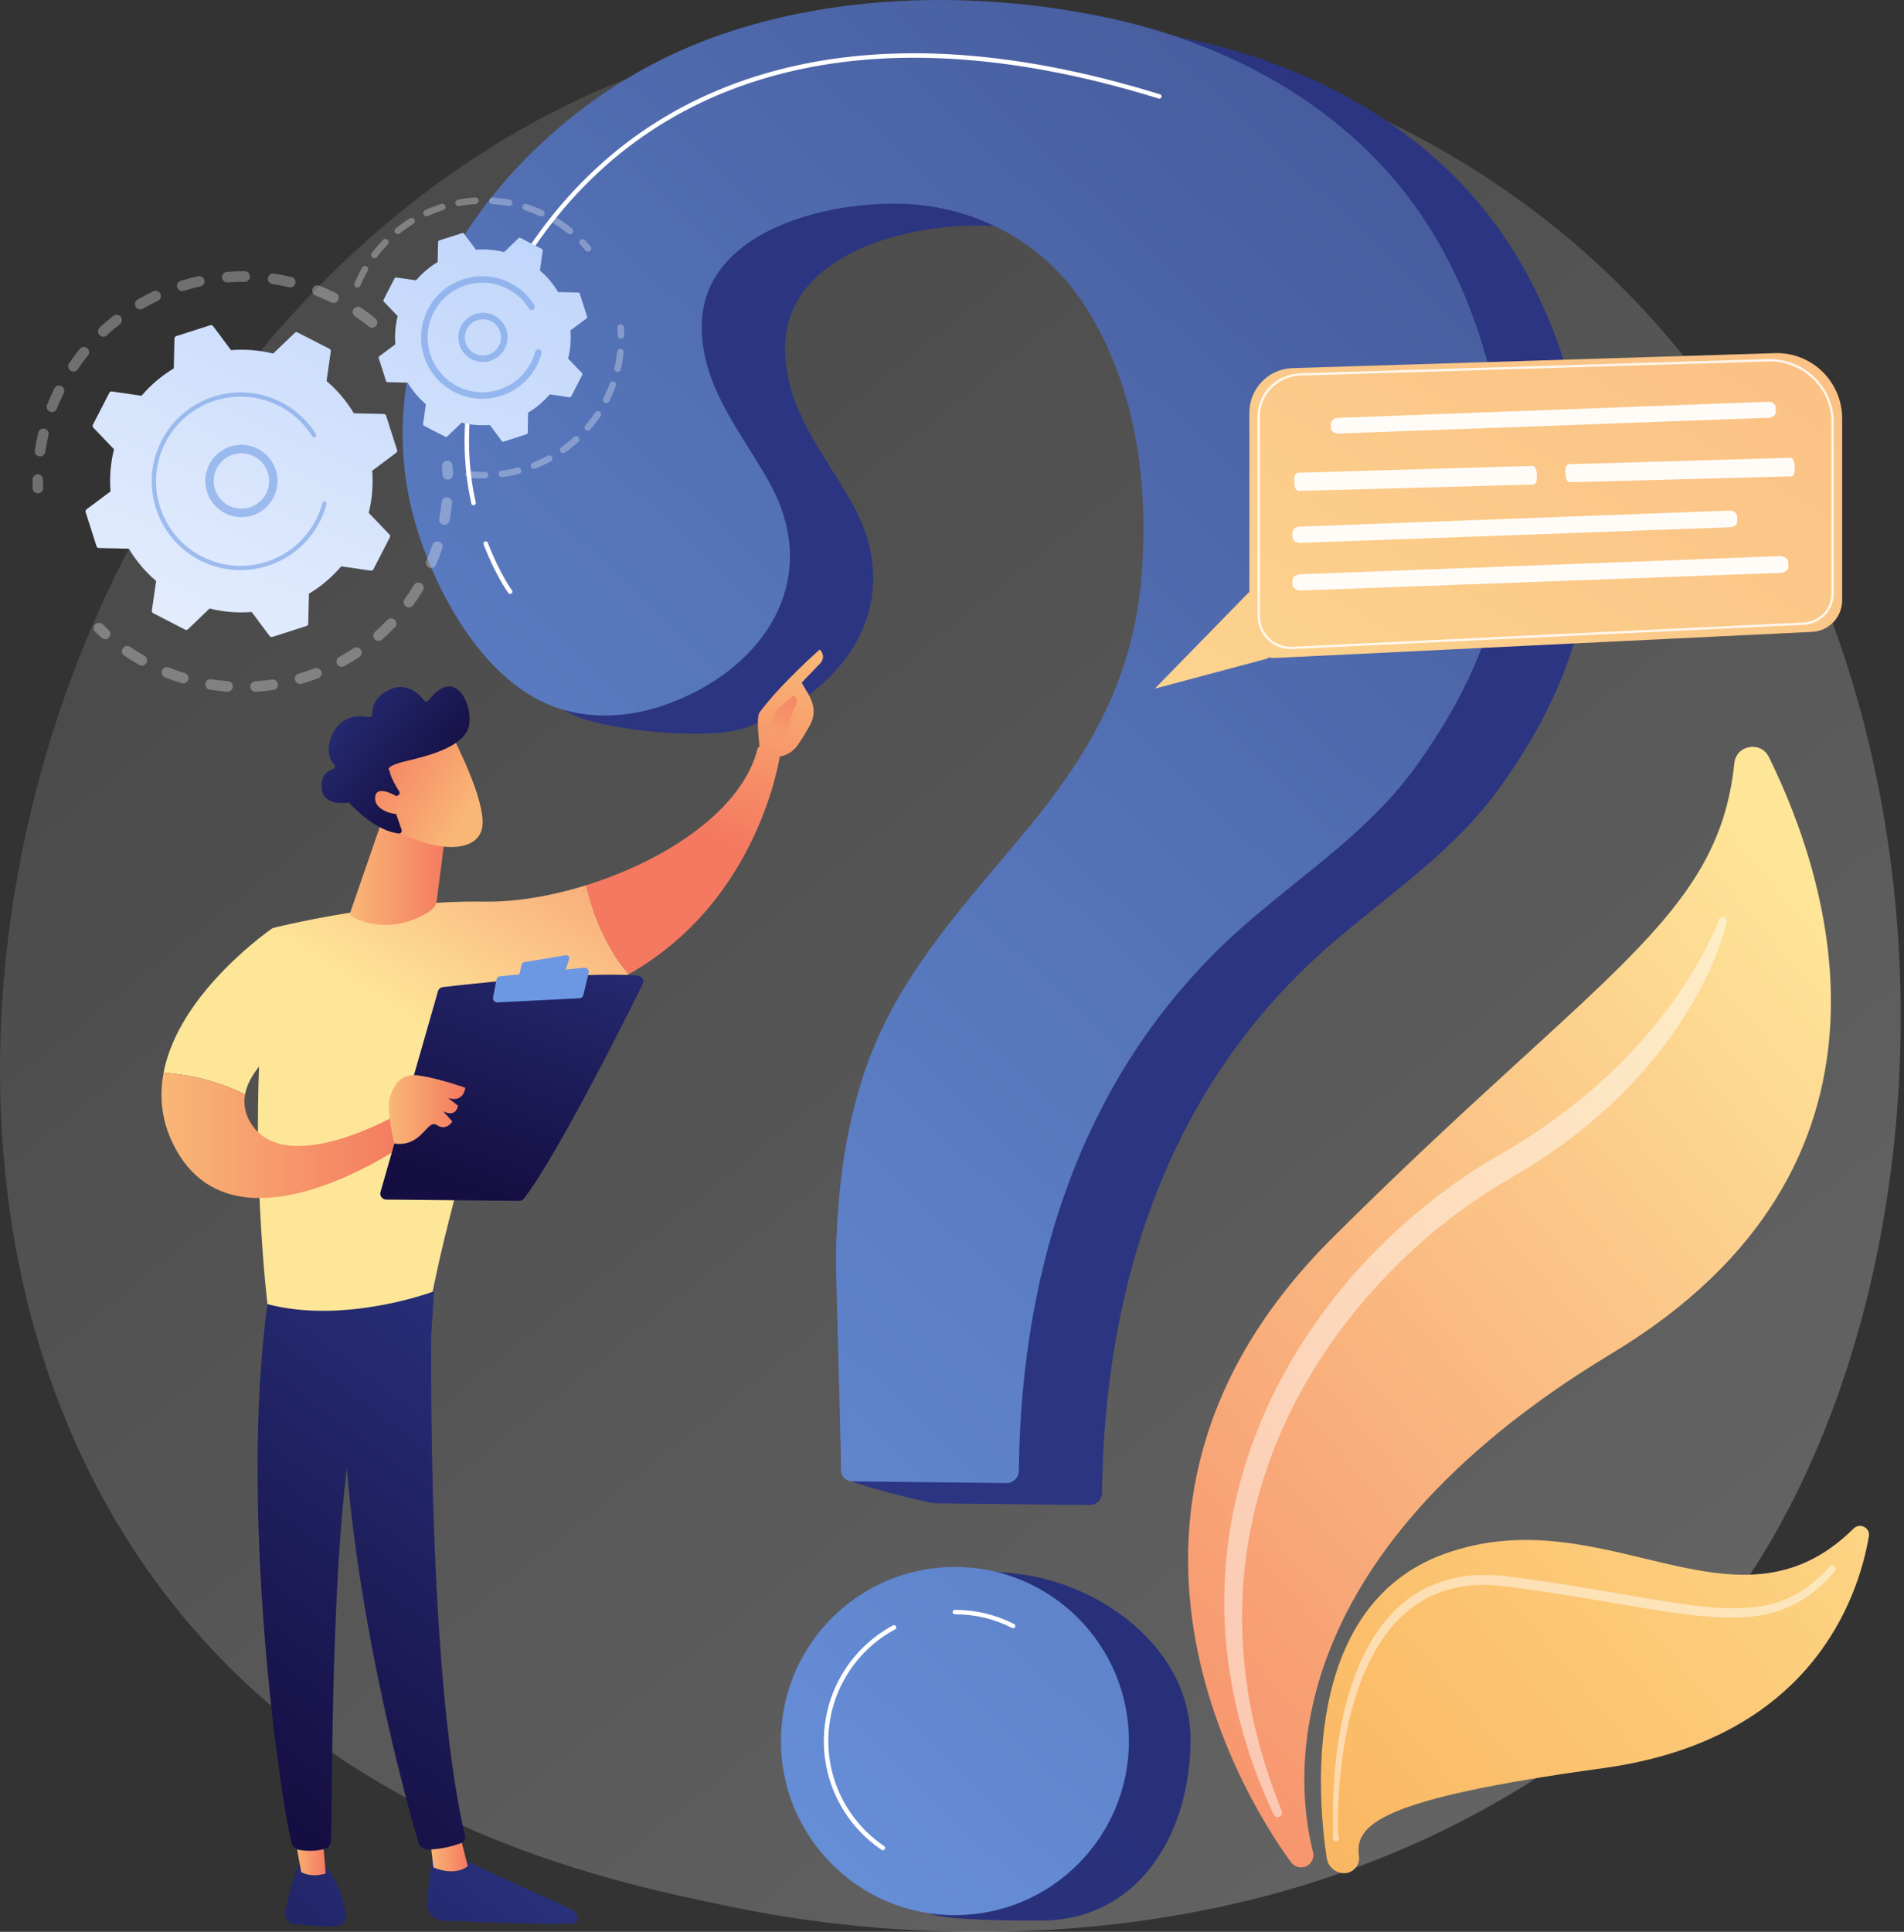 <svg width="349" height="354" viewBox="0 0 349 354" fill="none" xmlns="http://www.w3.org/2000/svg">
<rect x="0" y="0" width="349" height="354" fill="#333333" stroke="none"/>
<path opacity="0.3" d="M308.019 304.745C300.865 312.284 294.091 317.145 288.75 320.977C225.88 366.107 151.491 352.946 135.685 349.736C112.343 344.989 67.208 335.826 34.58 297.435C-14.78 239.36 -7.092 147.869 31.193 87.472C38.196 76.431 75.187 15.107 150.375 5.271C195.878 -0.668 248.93 11.338 287.342 43.535C367.972 111.116 362.225 247.635 308.019 304.745Z" fill="url(#paint0_linear_97_82)"/>
<path d="M238.172 342.159C237.563 342.083 237.031 341.753 236.663 341.271C231.36 334.113 192.77 278.132 244.122 226.948C292.873 178.366 314.958 168.391 317.902 139.849C318.244 136.511 322.747 135.711 324.232 138.719C335.306 161.183 352.571 213.584 295.461 247.99C232.464 285.937 237.627 327.526 240.671 339.354C241.077 340.915 239.771 342.387 238.172 342.159Z" fill="url(#paint1_linear_97_82)"/>
<path d="M245.987 343.225C244.553 343.035 243.411 341.918 243.196 340.496C241.686 330.762 237.995 294.376 264.787 284.731C294.281 274.109 318.092 301.585 339.772 280.086C340.913 278.957 342.829 279.947 342.562 281.52C340.634 292.752 332.033 318.782 293.799 324.01C252.875 329.62 248.27 334.316 249.094 340.141C249.348 341.943 247.788 343.479 245.987 343.225Z" fill="url(#paint2_linear_97_82)"/>
<path opacity="0.47" d="M316.481 168.949C315.986 171.069 315.313 173.049 314.527 175.029C313.753 176.996 312.852 178.925 311.876 180.803C309.935 184.572 307.613 188.139 305.076 191.54C299.951 198.317 293.761 204.282 286.923 209.333C283.511 211.846 279.87 214.155 276.28 216.237C272.778 218.267 269.404 220.552 266.169 223.014C259.7 227.938 253.839 233.662 248.663 239.931C238.35 252.483 231.03 267.623 228.62 283.754C227.389 291.8 227.377 300.037 228.48 308.146C229.571 316.269 231.893 324.226 234.937 331.892C235.102 332.298 234.899 332.767 234.493 332.932C234.1 333.085 233.656 332.907 233.478 332.526C229.914 324.95 227.25 316.891 225.765 308.578C225.017 304.428 224.56 300.202 224.433 295.963C224.332 291.724 224.51 287.472 225.042 283.259C226.07 274.819 228.442 266.557 231.867 258.778C235.305 250.998 239.847 243.726 245.149 237.088C250.452 230.451 256.604 224.511 263.328 219.308C266.702 216.719 270.216 214.32 273.895 212.176C277.498 210.107 280.91 208.013 284.221 205.614C290.83 200.893 296.932 195.449 302.184 189.23C304.848 186.146 307.245 182.846 309.453 179.407C311.609 175.955 313.626 172.325 315.072 168.569L315.085 168.518C315.225 168.137 315.656 167.96 316.024 168.099C316.379 168.239 316.557 168.607 316.481 168.949Z" fill="white"/>
<path opacity="0.47" d="M244.287 336.625C244.413 336.27 244.375 335.94 244.363 335.61L244.337 334.607L244.312 332.602C244.312 331.27 244.337 329.924 244.401 328.592C244.515 325.927 244.743 323.249 245.098 320.596C245.822 315.291 247.027 310.012 249.171 305.037C251.289 300.087 254.486 295.366 259.142 292.282C261.463 290.772 264.064 289.693 266.778 289.135C269.48 288.564 272.258 288.475 274.986 288.716C285.642 289.947 296.082 291.99 306.548 293.653C311.762 294.427 317.051 295.125 322.176 294.427C323.445 294.237 324.701 293.957 325.919 293.577C327.124 293.158 328.304 292.663 329.42 292.016C331.653 290.747 333.606 289.008 335.357 287.079C335.598 286.812 336.004 286.787 336.27 287.028C336.537 287.269 336.549 287.675 336.321 287.929C334.545 289.972 332.528 291.863 330.156 293.285C328.976 294.008 327.707 294.567 326.414 295.049C325.107 295.506 323.762 295.823 322.418 296.052C316.963 296.851 311.559 296.166 306.281 295.442C300.991 294.694 295.765 293.704 290.526 292.853C285.299 292.003 280.009 291.178 274.808 290.569C272.233 290.315 269.645 290.379 267.133 290.886C264.622 291.368 262.224 292.346 260.08 293.716C255.754 296.47 252.621 300.862 250.49 305.608C248.333 310.38 247.052 315.545 246.24 320.749C245.834 323.363 245.568 325.99 245.403 328.63C245.327 329.95 245.263 331.27 245.238 332.59L245.225 334.569L245.238 335.559C245.251 335.889 245.225 336.219 245.39 336.536C245.542 336.828 245.428 337.196 245.137 337.349C244.845 337.501 244.477 337.387 244.325 337.095C244.236 336.955 244.236 336.79 244.287 336.625Z" fill="white"/>
<path d="M188.622 4.027C172.575 3.901 156.375 6.451 142.053 12.391C108.715 26.237 80.414 62.851 91.488 100.265C95.091 112.423 93.201 125.825 105.303 131.104C111.849 133.96 129.685 135.661 136.459 133.414C154.472 127.424 166.321 111.052 156.528 92.879C153.394 87.066 149.322 81.748 146.62 75.72C143.905 69.692 142.675 62.534 145.44 56.531C150.87 44.741 168.883 40.997 180.567 41.352C194.356 41.771 206.852 48.599 214.273 60.3C223.52 74.895 225.867 92.637 224.51 109.567C223.064 127.69 215.427 141.524 203.985 155.433C194.128 167.401 183.282 178.887 176.736 192.949C170.723 205.856 168.756 220.146 168.49 234.258C168.439 237 154.84 262.776 154.891 270.657C154.904 271.774 170.317 275.454 171.42 275.467C177.218 275.53 193.658 275.721 199.71 275.784C200.953 275.797 201.98 274.807 201.993 273.563C202.424 235.248 214.209 198.71 244.033 172.973C254.879 163.607 266.576 155.979 275.012 144.164C287.038 127.322 292.974 110.735 291.262 89.947C289.702 70.961 283.448 51.962 271.079 37.228C257.759 21.376 238.299 11.49 218.066 7.213C208.628 5.22 198.657 4.104 188.622 4.027Z" fill="url(#paint3_linear_97_82)"/>
<path d="M218.218 318.718C218.218 336.334 208.45 351.931 190.842 351.931C187.036 351.931 174.097 351.969 170.71 350.738C158.43 346.296 158.392 336.867 158.392 323.046C158.392 305.431 164.342 288.094 181.949 288.094C199.57 288.107 218.218 301.103 218.218 318.718Z" fill="url(#paint4_linear_97_82)"/>
<path d="M173.374 0.005C157.327 -0.122 141.127 2.429 126.805 8.381C93.467 22.214 65.165 58.841 76.24 96.254C79.843 108.413 88.152 123.706 100.254 128.985C106.8 131.841 114.424 131.65 121.198 129.404C139.212 123.414 151.06 107.042 141.267 88.868C138.133 83.056 134.061 77.738 131.359 71.71C128.644 65.681 127.414 58.524 130.179 52.521C135.609 40.73 153.622 36.987 165.306 37.342C179.095 37.761 191.591 44.589 199.012 56.29C208.26 70.885 210.606 88.627 209.249 105.557C207.803 123.68 200.166 137.514 188.724 151.423C178.867 163.391 168.021 174.876 161.475 188.938C155.462 201.845 153.496 216.136 153.229 230.248C153.178 232.989 154.092 261.557 154.155 269.426C154.168 270.543 155.056 271.444 156.172 271.444C161.97 271.507 178.41 271.698 184.461 271.761C185.704 271.774 186.732 270.784 186.745 269.54C187.176 231.225 198.961 194.687 228.785 168.95C239.631 159.584 251.327 151.956 259.763 140.141C271.789 123.299 277.726 106.712 276.014 85.924C274.453 66.938 268.199 47.939 255.831 33.205C242.536 17.366 223.076 7.48 202.843 3.215C193.379 1.21 183.408 0.093 173.374 0.005Z" fill="url(#paint5_linear_97_82)"/>
<path d="M175.036 350.941C192.649 350.941 206.928 336.657 206.928 319.036C206.928 301.415 192.649 287.13 175.036 287.13C157.423 287.13 143.144 301.415 143.144 319.036C143.144 336.657 157.423 350.941 175.036 350.941Z" fill="url(#paint6_linear_97_82)"/>
<path d="M86.794 92.587C86.604 92.587 86.439 92.46 86.401 92.27C84.168 82.18 83.839 66.367 94.964 48.383C105.823 30.831 121.058 19.079 140.252 13.47C160.764 7.467 185.108 8.762 212.636 17.29C212.852 17.353 212.979 17.582 212.903 17.798C212.839 18.013 212.611 18.14 212.395 18.064C185.032 9.586 160.841 8.305 140.493 14.257C121.49 19.803 106.406 31.428 95.662 48.802C84.676 66.557 84.993 82.142 87.2 92.079C87.251 92.295 87.112 92.523 86.883 92.561C86.858 92.587 86.82 92.587 86.794 92.587Z" fill="white"/>
<path d="M93.505 108.832C93.378 108.832 93.251 108.768 93.175 108.667C93.074 108.54 90.778 105.354 88.647 99.757C88.57 99.542 88.672 99.313 88.888 99.224C89.103 99.148 89.332 99.25 89.42 99.466C91.513 104.961 93.822 108.146 93.848 108.184C93.987 108.362 93.936 108.629 93.759 108.755C93.67 108.806 93.581 108.832 93.505 108.832Z" fill="white"/>
<path d="M185.705 298.362C185.641 298.362 185.578 298.349 185.514 298.311C182.241 296.648 178.715 295.811 175.023 295.811C174.795 295.811 174.617 295.633 174.617 295.405C174.617 295.176 174.795 294.999 175.023 294.999C178.842 294.999 182.495 295.874 185.882 297.588C186.085 297.689 186.161 297.93 186.06 298.133C185.996 298.286 185.857 298.362 185.705 298.362Z" fill="white"/>
<path d="M161.83 339.05C161.754 339.05 161.678 339.024 161.602 338.974C154.967 334.494 151.009 327.044 151.009 319.036C151.009 310.165 155.868 302.042 163.682 297.842C163.885 297.74 164.126 297.804 164.24 298.007C164.342 298.21 164.278 298.451 164.075 298.565C156.528 302.626 151.834 310.469 151.834 319.036C151.834 326.765 155.665 333.961 162.071 338.288C162.261 338.415 162.312 338.669 162.185 338.86C162.084 338.986 161.957 339.05 161.83 339.05Z" fill="white"/>
<path opacity="0.3" d="M68.946 59.691C68.616 60.11 68.007 60.173 67.588 59.831C66.789 59.184 65.939 58.549 65.077 57.965C64.645 57.673 64.519 57.077 64.81 56.645L64.823 56.633C65.127 56.188 65.724 56.074 66.168 56.379C67.081 56.988 67.969 57.648 68.806 58.346C69.2 58.663 69.276 59.209 69.009 59.615C68.997 59.641 68.971 59.666 68.946 59.691ZM60.688 55.414C59.749 54.958 58.797 54.526 57.833 54.145C57.339 53.955 57.097 53.396 57.288 52.889C57.491 52.394 58.036 52.153 58.544 52.343C59.559 52.736 60.573 53.193 61.55 53.676C62.032 53.917 62.222 54.488 61.994 54.97C61.981 55.008 61.956 55.034 61.943 55.072C61.664 55.49 61.132 55.643 60.688 55.414ZM52.987 52.635C51.972 52.394 50.945 52.191 49.917 52.038C49.385 51.962 49.029 51.467 49.105 50.947C49.182 50.414 49.676 50.059 50.197 50.135C51.275 50.3 52.366 50.503 53.431 50.757C53.952 50.884 54.269 51.404 54.142 51.924C54.116 52.038 54.066 52.14 54.015 52.229C53.799 52.559 53.393 52.736 52.987 52.635ZM44.856 51.645C43.816 51.632 42.763 51.67 41.735 51.747C41.202 51.785 40.746 51.391 40.695 50.858C40.657 50.325 41.05 49.868 41.583 49.818C42.674 49.729 43.778 49.691 44.868 49.703C45.401 49.703 45.833 50.148 45.82 50.681C45.82 50.871 45.757 51.049 45.668 51.201C45.503 51.467 45.198 51.645 44.856 51.645ZM36.712 52.495C35.697 52.711 34.682 52.99 33.693 53.295C33.185 53.447 32.64 53.168 32.487 52.66C32.335 52.153 32.614 51.607 33.122 51.455C34.162 51.137 35.24 50.846 36.306 50.617C36.826 50.503 37.346 50.833 37.46 51.353C37.523 51.62 37.46 51.873 37.321 52.089C37.181 52.28 36.965 52.432 36.712 52.495ZM28.948 55.122C28.009 55.567 27.07 56.049 26.17 56.569C25.713 56.836 25.117 56.684 24.851 56.214C24.584 55.757 24.736 55.16 25.206 54.894C26.157 54.348 27.134 53.841 28.123 53.371C28.605 53.143 29.176 53.358 29.405 53.841C29.557 54.158 29.519 54.501 29.341 54.78C29.253 54.919 29.113 55.046 28.948 55.122ZM7.192 83.614C6.659 83.538 6.304 83.043 6.38 82.51C6.545 81.431 6.761 80.34 7.015 79.274C7.141 78.754 7.662 78.436 8.182 78.563C8.702 78.69 9.019 79.21 8.892 79.731C8.651 80.746 8.448 81.774 8.296 82.802C8.27 82.942 8.22 83.069 8.156 83.183C7.953 83.5 7.585 83.678 7.192 83.614ZM21.971 59.399C21.159 60.034 20.347 60.719 19.599 61.43C19.205 61.798 18.596 61.773 18.229 61.379C17.861 60.986 17.886 60.377 18.279 60.009C19.079 59.26 19.928 58.549 20.779 57.876C21.197 57.547 21.806 57.623 22.136 58.041C22.39 58.371 22.402 58.828 22.187 59.158C22.123 59.26 22.06 59.336 21.971 59.399ZM9.171 75.441C8.676 75.251 8.435 74.68 8.626 74.185C9.032 73.169 9.476 72.154 9.958 71.177C10.199 70.695 10.77 70.504 11.252 70.745C11.734 70.987 11.924 71.558 11.683 72.04C11.226 72.966 10.795 73.931 10.414 74.895C10.389 74.959 10.364 75.01 10.325 75.073C10.085 75.441 9.602 75.606 9.171 75.441ZM16.123 65.136C15.463 65.935 14.842 66.786 14.258 67.649C13.954 68.093 13.357 68.207 12.913 67.903C12.482 67.611 12.355 67.014 12.647 66.583L12.66 66.57C13.269 65.669 13.941 64.781 14.626 63.93C14.968 63.511 15.565 63.448 15.983 63.791C16.364 64.108 16.453 64.653 16.186 65.06C16.161 65.085 16.148 65.11 16.123 65.136Z" fill="white"/>
<path opacity="0.3" d="M7.75 89.96C7.852 89.795 7.915 89.604 7.903 89.401C7.89 88.906 7.877 88.399 7.89 87.891C7.89 87.358 7.471 86.927 6.938 86.914C6.406 86.914 5.974 87.333 5.962 87.866C5.962 88.399 5.962 88.919 5.974 89.452C5.987 89.985 6.431 90.404 6.964 90.391C7.294 90.391 7.585 90.213 7.75 89.96Z" fill="white"/>
<path opacity="0.3" d="M20.081 116.675C20.334 116.281 20.271 115.761 19.916 115.431C19.548 115.101 19.18 114.746 18.825 114.403C18.444 114.035 17.835 114.035 17.455 114.416C17.074 114.796 17.087 115.405 17.468 115.786C17.848 116.154 18.229 116.522 18.622 116.878C19.015 117.233 19.624 117.208 19.979 116.814C20.03 116.763 20.055 116.725 20.081 116.675Z" fill="white"/>
<path opacity="0.3" d="M75.733 110.9C75.415 111.331 74.819 111.433 74.388 111.116C73.957 110.798 73.855 110.202 74.172 109.77C74.769 108.945 75.339 108.082 75.872 107.207C76.138 106.75 76.735 106.597 77.191 106.877C77.648 107.156 77.8 107.74 77.521 108.197C77.293 108.577 77.052 108.958 76.811 109.326C76.468 109.859 76.1 110.392 75.733 110.9ZM78.663 104.021C78.168 103.805 77.953 103.247 78.156 102.752C78.561 101.813 78.929 100.848 79.259 99.871C79.424 99.363 79.97 99.097 80.477 99.262C80.984 99.427 81.251 99.973 81.086 100.48C80.743 101.496 80.35 102.524 79.931 103.501C79.906 103.552 79.881 103.602 79.855 103.64C79.602 104.046 79.094 104.211 78.663 104.021ZM72.371 114.948C71.635 115.722 70.849 116.484 70.037 117.195C69.643 117.55 69.022 117.512 68.679 117.106C68.324 116.712 68.362 116.09 68.768 115.748C69.529 115.075 70.278 114.352 70.988 113.616C71.356 113.235 71.965 113.21 72.358 113.59C72.701 113.92 72.751 114.428 72.498 114.809C72.46 114.847 72.422 114.897 72.371 114.948ZM81.276 96.165C80.756 96.064 80.401 95.556 80.502 95.036C80.693 94.033 80.845 93.005 80.946 91.99C80.997 91.457 81.479 91.076 81.999 91.127C82.532 91.178 82.913 91.66 82.862 92.18C82.748 93.246 82.596 94.325 82.405 95.391C82.38 95.518 82.329 95.632 82.266 95.734C82.063 96.064 81.682 96.241 81.276 96.165ZM65.876 120.393C64.988 120.989 64.049 121.548 63.11 122.068C62.641 122.322 62.057 122.157 61.804 121.687C61.55 121.218 61.715 120.634 62.184 120.38C63.085 119.885 63.96 119.352 64.81 118.781C65.254 118.489 65.85 118.603 66.142 119.048C66.358 119.377 66.345 119.796 66.142 120.114C66.079 120.215 65.99 120.317 65.876 120.393ZM58.34 124.276C57.338 124.657 56.298 125.012 55.271 125.304C54.763 125.457 54.218 125.165 54.078 124.644C53.926 124.137 54.218 123.591 54.738 123.451C55.715 123.172 56.704 122.842 57.656 122.474C58.15 122.284 58.708 122.538 58.899 123.033C59.013 123.337 58.975 123.654 58.81 123.908C58.696 124.073 58.531 124.2 58.34 124.276ZM50.133 126.434C49.067 126.586 47.989 126.7 46.911 126.776C46.378 126.815 45.921 126.408 45.883 125.875C45.845 125.342 46.251 124.885 46.784 124.847C47.799 124.784 48.826 124.67 49.841 124.53C50.374 124.454 50.856 124.822 50.932 125.342C50.97 125.583 50.907 125.825 50.793 126.015C50.653 126.231 50.412 126.396 50.133 126.434ZM41.646 126.751C40.568 126.675 39.49 126.548 38.424 126.37C37.904 126.281 37.536 125.787 37.625 125.266C37.714 124.746 38.208 124.378 38.728 124.467C39.731 124.632 40.758 124.746 41.786 124.822C42.319 124.86 42.712 125.33 42.674 125.85C42.661 126.015 42.61 126.167 42.522 126.307C42.344 126.599 42.014 126.776 41.646 126.751ZM33.299 125.19C32.272 124.873 31.244 124.517 30.242 124.111C29.747 123.908 29.506 123.35 29.709 122.855C29.912 122.36 30.47 122.119 30.965 122.322C31.916 122.703 32.893 123.045 33.87 123.337C34.377 123.489 34.669 124.035 34.517 124.543C34.492 124.632 34.453 124.708 34.403 124.784C34.162 125.139 33.73 125.317 33.299 125.19ZM25.51 121.84C24.825 121.446 24.14 121.027 23.48 120.609C23.239 120.456 22.998 120.291 22.77 120.139C22.326 119.834 22.199 119.238 22.516 118.794C22.821 118.349 23.417 118.235 23.861 118.54C24.089 118.692 24.305 118.844 24.533 118.997C25.168 119.403 25.814 119.796 26.474 120.177C26.944 120.444 27.096 121.027 26.842 121.497C26.829 121.51 26.817 121.535 26.817 121.548C26.525 121.954 25.954 122.093 25.51 121.84Z" fill="white"/>
<path opacity="0.3" d="M82.887 87.459C82.989 87.294 83.052 87.104 83.04 86.901C83.027 86.381 82.989 85.847 82.951 85.314C82.913 84.781 82.443 84.388 81.911 84.426C81.378 84.464 80.985 84.934 81.023 85.467C81.061 85.962 81.086 86.469 81.111 86.964C81.137 87.497 81.581 87.916 82.114 87.891C82.431 87.891 82.722 87.713 82.887 87.459Z" fill="white"/>
<path d="M70.773 76.177C70.709 75.999 70.544 75.873 70.354 75.86L64.861 75.733C63.542 73.537 61.867 71.532 59.85 69.819L60.637 64.387C60.662 64.197 60.573 64.006 60.396 63.917L54.548 60.922C54.383 60.834 54.167 60.859 54.028 60.998L50.07 64.793C47.507 64.159 44.907 63.956 42.344 64.159L39.059 59.755C38.944 59.602 38.741 59.539 38.564 59.59L32.297 61.595C32.119 61.658 31.993 61.823 31.98 62.014L31.853 67.509C29.658 68.829 27.654 70.504 25.942 72.522L20.512 71.735C20.322 71.71 20.131 71.799 20.043 71.976L17.023 77.84C16.935 78.005 16.96 78.22 17.1 78.36L20.893 82.32C20.258 84.883 20.055 87.485 20.258 90.049L15.856 93.336C15.704 93.45 15.641 93.653 15.691 93.831L17.696 100.1C17.759 100.278 17.924 100.405 18.114 100.417L23.607 100.544C24.927 102.74 26.601 104.745 28.618 106.458L27.832 111.89C27.806 112.08 27.895 112.271 28.073 112.36L33.934 115.38C34.098 115.469 34.314 115.444 34.454 115.304L38.411 111.509C40.974 112.144 43.575 112.347 46.137 112.144L49.423 116.548C49.537 116.7 49.74 116.764 49.917 116.713L56.184 114.708C56.362 114.644 56.489 114.479 56.501 114.289L56.628 108.793C58.823 107.474 60.827 105.798 62.54 103.78L67.969 104.567C68.159 104.593 68.35 104.504 68.439 104.326L71.458 98.463C71.546 98.298 71.521 98.082 71.382 97.942L67.588 93.983C68.223 91.419 68.426 88.817 68.223 86.254L72.625 82.967C72.777 82.853 72.84 82.65 72.79 82.472L70.773 76.177Z" fill="url(#paint7_linear_97_82)"/>
<path opacity="0.56" d="M49.219 92.523C46.809 95.265 42.61 95.531 39.883 93.107C38.551 91.939 37.764 90.315 37.65 88.551C37.536 86.787 38.12 85.086 39.287 83.754C41.697 81.012 45.896 80.746 48.623 83.17C51.11 85.365 51.554 89.033 49.803 91.737C49.625 92.016 49.435 92.269 49.219 92.523ZM39.185 88.462C39.274 89.82 39.883 91.051 40.898 91.952C42.991 93.805 46.213 93.602 48.065 91.495C49.917 89.401 49.714 86.178 47.608 84.325C45.515 82.472 42.293 82.675 40.441 84.782C40.276 84.972 40.124 85.175 39.984 85.378C39.401 86.292 39.109 87.358 39.185 88.462Z" fill="#6C98E3"/>
<path opacity="0.56" d="M57.744 97.079C58.049 96.61 58.328 96.127 58.582 95.633C58.658 95.48 58.746 95.315 58.823 95.163C59.191 94.376 59.508 93.564 59.749 92.726C59.749 92.714 59.761 92.701 59.761 92.688C59.774 92.65 59.774 92.625 59.787 92.587C59.799 92.523 59.825 92.46 59.837 92.396C59.888 92.231 59.812 92.066 59.673 91.978C59.635 91.952 59.596 91.939 59.558 91.927C59.355 91.876 59.14 91.99 59.089 92.193C58.81 93.259 58.404 94.287 57.897 95.277C55.385 100.163 50.615 103.146 45.515 103.628C42.674 103.895 39.731 103.374 37.016 101.978C36.534 101.737 36.077 101.471 35.633 101.179C32.652 99.237 30.445 96.356 29.341 92.917C28.073 88.97 28.428 84.769 30.318 81.088C34.238 73.487 43.6 70.479 51.199 74.4C51.668 74.641 52.125 74.908 52.556 75.187C54.459 76.418 56.07 78.068 57.262 79.997C57.288 80.048 57.338 80.086 57.377 80.111C57.503 80.187 57.656 80.2 57.795 80.111C57.973 79.997 58.036 79.756 57.922 79.578C56.666 77.548 54.979 75.834 52.974 74.527C52.518 74.223 52.036 73.956 51.541 73.702C43.562 69.59 33.73 72.75 29.62 80.733C27.629 84.604 27.261 89.008 28.593 93.158C29.747 96.762 32.069 99.795 35.189 101.826C35.659 102.13 36.141 102.41 36.635 102.664C40.505 104.656 44.907 105.024 49.055 103.691C52.683 102.524 55.715 100.201 57.744 97.079Z" fill="#6C98E3"/>
<path opacity="0.3" d="M108.284 45.846C108.424 45.63 108.411 45.338 108.233 45.135C107.903 44.754 107.561 44.373 107.206 44.005C106.977 43.764 106.597 43.764 106.369 43.993C106.128 44.221 106.128 44.602 106.356 44.83C106.686 45.173 107.015 45.541 107.333 45.909C107.548 46.163 107.929 46.188 108.17 45.973C108.208 45.934 108.246 45.897 108.284 45.846Z" fill="white"/>
<path opacity="0.3" d="M104.948 42.711C104.745 42.964 104.364 43.002 104.11 42.799C103.464 42.279 102.778 41.784 102.081 41.327C101.929 41.226 101.789 41.137 101.637 41.048C101.358 40.87 101.269 40.502 101.446 40.223C101.624 39.969 101.992 39.855 102.271 40.033C102.423 40.134 102.588 40.223 102.74 40.325C103.476 40.794 104.187 41.315 104.859 41.86C105.1 42.051 105.151 42.393 104.986 42.647C104.973 42.672 104.96 42.685 104.948 42.711ZM98.986 39.614C98.072 39.195 97.121 38.814 96.169 38.51C95.852 38.408 95.687 38.078 95.789 37.761C95.89 37.444 96.22 37.279 96.537 37.38C97.539 37.697 98.529 38.091 99.493 38.535C99.797 38.675 99.924 39.03 99.785 39.322C99.772 39.347 99.759 39.373 99.747 39.398C99.569 39.639 99.252 39.741 98.986 39.614ZM93.226 37.761C92.237 37.571 91.222 37.444 90.22 37.393C89.89 37.368 89.636 37.088 89.662 36.758C89.687 36.428 89.966 36.175 90.296 36.2C91.349 36.263 92.414 36.403 93.442 36.593C93.759 36.657 93.975 36.962 93.924 37.291C93.911 37.368 93.873 37.444 93.835 37.507C93.708 37.697 93.467 37.812 93.226 37.761ZM87.188 37.393C86.186 37.456 85.171 37.583 84.181 37.761C83.852 37.825 83.547 37.609 83.484 37.279C83.42 36.962 83.636 36.644 83.966 36.581C85.006 36.39 86.059 36.251 87.112 36.187C87.442 36.162 87.721 36.416 87.746 36.746C87.759 36.873 87.721 36.999 87.657 37.101C87.556 37.279 87.391 37.38 87.188 37.393ZM81.251 38.497C80.287 38.802 79.348 39.17 78.422 39.589C78.118 39.728 77.775 39.589 77.635 39.297C77.496 38.992 77.623 38.637 77.927 38.51C78.879 38.066 79.881 37.685 80.883 37.368C81.2 37.266 81.53 37.444 81.632 37.761C81.682 37.939 81.657 38.116 81.568 38.269C81.505 38.37 81.391 38.459 81.251 38.497ZM75.771 41.023C74.921 41.556 74.084 42.139 73.297 42.774C73.043 42.977 72.663 42.939 72.46 42.685C72.257 42.431 72.295 42.051 72.549 41.848C73.373 41.188 74.236 40.566 75.136 40.02C75.415 39.842 75.783 39.931 75.961 40.21C76.088 40.413 76.075 40.667 75.948 40.845C75.91 40.908 75.847 40.972 75.771 41.023ZM71.064 44.805C70.367 45.528 69.707 46.302 69.098 47.102C68.895 47.368 68.527 47.419 68.261 47.216C67.994 47.013 67.944 46.645 68.147 46.378C68.781 45.528 69.479 44.716 70.214 43.967C70.443 43.726 70.823 43.726 71.052 43.954C71.255 44.157 71.293 44.475 71.141 44.703C71.115 44.754 71.09 44.779 71.064 44.805ZM65.292 52.66C64.988 52.534 64.848 52.178 64.975 51.874C65.33 51.036 65.736 50.198 66.18 49.399C66.244 49.272 66.32 49.158 66.383 49.031C66.536 48.739 66.916 48.65 67.195 48.815C67.474 48.98 67.576 49.348 67.411 49.627C67.347 49.742 67.284 49.856 67.221 49.97C66.789 50.744 66.409 51.531 66.066 52.331C66.053 52.369 66.041 52.394 66.016 52.419C65.876 52.673 65.559 52.775 65.292 52.66Z" fill="white"/>
<path opacity="0.3" d="M110.085 76.241C109.502 77.104 108.867 77.941 108.195 78.728C107.979 78.982 107.599 79.007 107.358 78.792C107.104 78.576 107.079 78.195 107.294 77.954C107.941 77.205 108.55 76.406 109.096 75.581C109.273 75.302 109.654 75.238 109.92 75.416C110.187 75.606 110.263 75.962 110.085 76.241ZM110.859 73.817C110.567 73.664 110.453 73.309 110.593 73.017C111.037 72.129 111.443 71.215 111.772 70.288C111.887 69.984 112.229 69.819 112.534 69.933C112.838 70.047 113.003 70.39 112.889 70.695C112.534 71.672 112.115 72.636 111.646 73.563C111.633 73.588 111.62 73.601 111.608 73.614C111.455 73.855 111.126 73.956 110.859 73.817ZM106.013 80.975C105.239 81.672 104.428 82.332 103.578 82.929C103.311 83.119 102.931 83.056 102.74 82.789C102.55 82.523 102.613 82.155 102.88 81.952C103.692 81.381 104.466 80.759 105.201 80.086C105.442 79.87 105.823 79.883 106.039 80.124C106.229 80.327 106.242 80.632 106.102 80.848C106.089 80.898 106.051 80.936 106.013 80.975ZM113.066 68.131C112.749 68.055 112.546 67.738 112.622 67.42C112.851 66.456 113.016 65.466 113.117 64.476C113.155 64.146 113.447 63.905 113.777 63.943C114.107 63.981 114.348 64.273 114.31 64.603C114.208 65.631 114.031 66.671 113.79 67.687C113.777 67.763 113.751 67.826 113.713 67.877C113.574 68.08 113.32 68.195 113.066 68.131ZM100.926 84.566C100.013 85.061 99.061 85.505 98.097 85.873C97.793 85.987 97.45 85.848 97.324 85.531C97.209 85.226 97.349 84.883 97.666 84.757C98.592 84.401 99.493 83.97 100.368 83.5C100.66 83.348 101.015 83.449 101.18 83.741C101.281 83.944 101.269 84.173 101.155 84.35C101.091 84.452 101.028 84.528 100.926 84.566ZM95.129 86.85C94.127 87.104 93.087 87.307 92.059 87.447C91.729 87.485 91.437 87.257 91.387 86.939C91.349 86.609 91.577 86.317 91.894 86.267C92.871 86.14 93.86 85.95 94.812 85.696C95.129 85.62 95.459 85.81 95.535 86.127C95.573 86.292 95.548 86.47 95.459 86.597C95.408 86.711 95.281 86.812 95.129 86.85ZM88.951 87.675C87.911 87.688 86.858 87.637 85.83 87.523C85.501 87.485 85.272 87.193 85.298 86.863C85.336 86.533 85.627 86.305 85.957 86.33C86.934 86.444 87.936 86.495 88.926 86.483C89.255 86.483 89.522 86.749 89.535 87.066C89.535 87.193 89.496 87.307 89.433 87.396C89.344 87.561 89.167 87.663 88.951 87.675Z" fill="url(#paint8_linear_97_82)"/>
<path opacity="0.3" d="M114.335 61.798C114.398 61.697 114.436 61.582 114.436 61.468C114.424 60.961 114.398 60.44 114.36 59.945C114.335 59.615 114.043 59.374 113.713 59.4C113.384 59.425 113.143 59.717 113.168 60.047C113.206 60.529 113.231 61.011 113.244 61.494C113.244 61.824 113.523 62.09 113.853 62.077C114.056 62.065 114.234 61.95 114.335 61.798Z" fill="url(#paint9_linear_97_82)"/>
<path d="M106.267 53.816C106.229 53.689 106.115 53.613 105.988 53.6L102.309 53.524C101.421 52.052 100.305 50.706 98.96 49.564L99.48 45.934C99.493 45.807 99.43 45.681 99.315 45.617L95.395 43.599C95.281 43.536 95.142 43.561 95.053 43.65L92.402 46.188C90.689 45.757 88.938 45.63 87.239 45.757L85.044 42.812C84.968 42.711 84.828 42.66 84.714 42.711L80.515 44.056C80.388 44.094 80.312 44.208 80.299 44.335L80.223 48.016C78.752 48.904 77.407 50.021 76.266 51.366L72.637 50.846C72.51 50.833 72.384 50.897 72.32 51.011L70.303 54.932C70.24 55.047 70.265 55.186 70.354 55.275L72.891 57.928C72.46 59.641 72.333 61.392 72.46 63.093L69.517 65.288C69.415 65.365 69.365 65.504 69.415 65.618L70.76 69.819C70.798 69.946 70.912 70.022 71.039 70.035L74.718 70.111C75.606 71.583 76.722 72.929 78.067 74.071L77.547 77.701C77.534 77.827 77.597 77.954 77.712 78.018L81.632 80.036C81.746 80.099 81.885 80.074 81.974 79.985L84.625 77.447C86.338 77.878 88.088 78.005 89.788 77.878L91.983 80.823C92.059 80.924 92.199 80.975 92.313 80.924L96.512 79.579C96.639 79.541 96.715 79.427 96.727 79.299L96.803 75.619C98.275 74.731 99.62 73.614 100.761 72.269L104.39 72.789C104.516 72.802 104.643 72.738 104.707 72.624L106.724 68.702C106.787 68.588 106.762 68.449 106.673 68.36L104.136 65.707C104.567 63.994 104.694 62.243 104.567 60.542L107.51 58.346C107.612 58.27 107.662 58.131 107.612 58.016L106.267 53.816Z" fill="url(#paint10_linear_97_82)"/>
<path opacity="0.56" d="M91.894 64.806C91.095 65.707 89.992 66.253 88.799 66.329C87.594 66.405 86.439 66.012 85.539 65.212C83.674 63.562 83.496 60.719 85.133 58.841C86.782 56.975 89.636 56.798 91.501 58.435C92.402 59.235 92.947 60.339 93.023 61.532C93.087 62.509 92.833 63.461 92.313 64.26C92.186 64.451 92.047 64.628 91.894 64.806ZM86.325 64.311C86.985 64.895 87.848 65.187 88.723 65.136C89.611 65.085 90.423 64.679 91.006 64.019C91.59 63.359 91.882 62.496 91.831 61.62C91.78 60.732 91.374 59.933 90.715 59.336C89.344 58.13 87.239 58.257 86.034 59.628C85.919 59.755 85.831 59.882 85.742 60.021C84.854 61.367 85.07 63.207 86.325 64.311Z" fill="#6C98E3"/>
<path opacity="0.56" d="M97.831 67.966C98.034 67.649 98.225 67.319 98.402 66.976C98.757 66.291 99.036 65.58 99.239 64.844C99.252 64.806 99.252 64.781 99.265 64.743C99.328 64.489 99.227 64.222 99.011 64.083C98.96 64.045 98.897 64.019 98.846 64.007C98.529 63.918 98.199 64.108 98.11 64.425C97.92 65.111 97.666 65.784 97.337 66.418C97.324 66.456 97.298 66.481 97.286 66.519C96.499 68.017 95.37 69.261 94 70.175C93.252 70.67 92.44 71.063 91.564 71.355C91.552 71.355 91.552 71.355 91.539 71.368C91.514 71.38 91.501 71.38 91.476 71.393C88.926 72.205 86.198 71.989 83.826 70.758C83.522 70.606 83.217 70.428 82.938 70.238C81.01 68.982 79.577 67.116 78.866 64.895C78.054 62.344 78.27 59.615 79.501 57.242C80.731 54.856 82.811 53.092 85.361 52.28C87.911 51.468 90.638 51.684 93.011 52.915C93.315 53.067 93.607 53.245 93.899 53.422C95.129 54.222 96.169 55.288 96.943 56.532C96.994 56.608 97.057 56.671 97.121 56.722C97.311 56.849 97.552 56.849 97.755 56.735C98.034 56.557 98.123 56.189 97.945 55.91C97.083 54.514 95.916 53.321 94.533 52.432C94.216 52.229 93.886 52.039 93.543 51.861C90.879 50.491 87.835 50.237 84.981 51.151C82.126 52.064 79.792 54.031 78.422 56.709C77.052 59.374 76.798 62.42 77.712 65.276C78.511 67.763 80.109 69.857 82.266 71.253C82.583 71.456 82.926 71.659 83.268 71.837C88.444 74.49 94.736 72.738 97.831 67.966Z" fill="#6C98E3"/>
<path d="M229 108.451L211.672 126.193L232.464 120.634L229 108.451Z" fill="url(#paint11_linear_97_82)"/>
<path d="M332.147 115.786L233.656 120.571C231.132 120.698 229.013 118.68 229.013 116.141V75.606C229.013 71.202 232.514 67.585 236.916 67.458L325.69 64.704C332.3 64.704 337.666 70.06 337.666 76.685V110.024C337.64 113.108 335.23 115.647 332.147 115.786Z" fill="url(#paint12_linear_97_82)"/>
<path opacity="0.85" d="M236.599 118.946C235.026 118.946 233.555 118.35 232.4 117.258C231.182 116.103 230.51 114.53 230.51 112.854V76.316C230.51 72.014 233.961 68.537 238.362 68.397L324.308 65.795C330.828 65.795 336.118 70.961 336.118 77.319V108.819C336.118 111.852 333.695 114.339 330.587 114.492L236.878 118.933C236.789 118.946 236.701 118.946 236.599 118.946ZM324.333 66.227L238.388 68.829C234.214 68.956 230.941 72.243 230.941 76.316V112.854C230.941 114.415 231.563 115.875 232.692 116.954C233.821 118.032 235.305 118.591 236.866 118.515L330.574 114.073L330.587 114.288L330.574 114.073C333.441 113.933 335.687 111.636 335.687 108.831V77.332C335.699 71.215 330.6 66.227 324.333 66.227Z" fill="white"/>
<path opacity="0.94" d="M324.041 73.626L245.289 76.571C244.515 76.596 243.906 77.116 243.932 77.713L243.957 78.411C243.982 79.007 244.617 79.464 245.39 79.439L324.156 76.558C324.929 76.532 325.538 76.012 325.513 75.416L325.475 74.654C325.45 74.045 324.803 73.588 324.041 73.626Z" fill="white"/>
<path opacity="0.94" d="M316.988 93.564L238.236 96.508C237.462 96.534 236.853 97.067 236.878 97.689L236.904 98.412C236.929 99.034 237.563 99.503 238.337 99.478L317.102 96.623C317.876 96.597 318.485 96.064 318.46 95.442L318.422 94.655C318.396 94.021 317.762 93.539 316.988 93.564Z" fill="white"/>
<path opacity="0.94" d="M326.198 101.914L238.401 105.227C237.538 105.265 236.853 105.798 236.891 106.42L236.916 107.143C236.942 107.765 237.652 108.247 238.502 108.209L326.3 104.973C327.162 104.935 327.847 104.402 327.822 103.767L327.784 102.968C327.758 102.359 327.048 101.876 326.198 101.914Z" fill="white"/>
<path opacity="0.94" d="M280.859 85.378L237.931 86.634C237.512 86.647 237.195 87.231 237.233 87.929L237.271 88.728C237.31 89.414 237.665 89.972 238.083 89.959L281.012 88.792C281.43 88.779 281.747 88.195 281.709 87.497L281.671 86.609C281.646 85.924 281.278 85.365 280.859 85.378Z" fill="white"/>
<path opacity="0.94" d="M328.164 83.893L287.596 85.061C287.202 85.073 286.898 85.644 286.936 86.342L286.974 87.142C287.012 87.827 287.355 88.386 287.748 88.373L328.329 87.294C328.722 87.282 329.027 86.71 328.989 86.013L328.951 85.124C328.9 84.439 328.557 83.88 328.164 83.893Z" fill="white"/>
<path d="M79.449 339.392C79.449 339.392 78.637 343.986 78.244 348.542C78.092 350.319 79.462 351.867 81.238 351.944C87.302 352.197 100.254 352.692 104.909 352.477C105.607 352.451 106.064 351.728 105.81 351.081C105.594 350.535 105.176 350.091 104.643 349.85L83.23 340.001L79.449 339.392Z" fill="url(#paint13_linear_97_82)"/>
<path d="M78.79 336.689L79.437 342.184C79.437 342.184 83.192 343.936 85.742 341.969L84.194 335.839L78.79 336.689Z" fill="url(#paint14_linear_97_82)"/>
<path d="M79.272 233.281C78.993 234.716 77.762 304.961 85.259 336.435C85.386 336.943 85.12 337.476 84.638 337.679C83.483 338.149 81.225 338.834 78.523 338.923C77.686 338.948 76.938 338.403 76.696 337.603C74.553 330.306 64.277 293.704 62.932 258.753C61.436 219.702 62.932 257.42 62.932 257.42L63.808 233.281H79.272Z" fill="url(#paint15_linear_97_82)"/>
<path d="M54.826 341.791C54.826 341.791 53.532 344.114 52.277 350.282C52.048 351.398 52.835 352.464 53.964 352.579C55.968 352.782 59.038 353.023 61.512 353.01C62.654 352.997 63.541 352.008 63.402 350.878C63.123 348.632 62.273 344.939 59.647 342.058L54.826 341.791Z" fill="url(#paint16_linear_97_82)"/>
<path d="M53.685 334.709L55.207 343.022C55.207 343.022 56.717 344.139 59.698 343.326L58.975 334.379L53.685 334.709Z" fill="url(#paint17_linear_97_82)"/>
<path d="M49.575 235.439C43.435 272.497 50.907 327.031 53.431 337.705C53.583 338.352 54.116 338.859 54.776 338.974C55.905 339.164 57.757 339.316 59.571 338.783C60.205 338.606 60.636 338.035 60.662 337.375C61.004 328.745 60.395 275.772 66.117 254.831C66.408 253.765 67.055 252.839 67.956 252.204L79.056 244.31L79.906 231.543L49.575 235.439Z" fill="url(#paint18_linear_97_82)"/>
<path d="M88.684 165.219C70.29 164.914 49.993 170.054 49.993 170.054C44.513 202.061 49.029 238.98 49.029 238.98C63.275 242.711 79.335 236.696 79.335 236.696C81.707 223.319 92.744 185.664 92.744 185.664C101.725 184.547 109.134 181.958 115.235 178.519C110.58 173.125 108.398 166.259 107.447 162.211C100.939 164.242 94.355 165.32 88.684 165.219Z" fill="url(#paint19_linear_97_82)"/>
<path d="M143.017 138.123C141.216 135.94 138.92 136.968 138.92 136.968C136.218 148.403 122.022 157.68 107.434 162.211C108.385 166.272 110.58 173.125 115.223 178.519C139.427 164.914 143.017 138.123 143.017 138.123Z" fill="url(#paint20_linear_97_82)"/>
<path d="M142.573 138.668C142.763 139.265 140.569 140.191 139.288 137.729C139.237 136.549 138.526 131.498 139.224 130.546C142.979 125.432 150.248 119.022 150.248 119.022C151.478 120.241 150.464 121.421 150.464 121.421L146.937 125.102C147.673 126.434 148.573 127.564 148.992 129.175C149.309 130.394 149.119 131.701 148.497 132.818C147.876 133.935 147.039 135.381 146.239 136.524C144.73 138.656 142.573 138.668 142.573 138.668Z" fill="url(#paint21_linear_97_82)"/>
<path d="M145.389 127.488L142.18 130.216L141.165 132.932L144.032 136.118C144.032 136.118 144.996 130.737 145.707 129.569C146.43 128.389 146.062 127.818 145.389 127.488Z" fill="url(#paint22_linear_97_82)"/>
<path d="M57.046 187.872L49.993 170.054C49.993 170.054 32.817 181.73 29.988 196.54C33.235 196.781 39.147 197.619 44.919 200.551C46.188 193.558 57.046 187.872 57.046 187.872Z" fill="url(#paint23_linear_97_82)"/>
<path d="M72.066 204.637C72.066 204.637 52.771 215.539 46.264 206.236C44.906 204.307 44.589 202.378 44.919 200.551C39.134 197.632 33.236 196.781 29.988 196.54C29.138 201.008 29.582 205.754 32.208 210.551C43.612 231.416 74.616 209.396 74.616 209.396L72.066 204.637Z" fill="url(#paint24_linear_97_82)"/>
<path d="M69.745 218.433L80.274 181.654C80.388 181.235 80.743 180.93 81.174 180.88C83.077 180.651 88.608 180.029 94.989 179.496C102.677 178.849 111.607 178.316 116.935 178.773C117.696 178.836 118.153 179.636 117.811 180.321C114.779 186.464 102.296 211.44 96.055 219.613C95.852 219.88 95.522 220.045 95.192 220.045L70.772 219.816C70.062 219.804 69.542 219.118 69.745 218.433Z" fill="url(#paint25_linear_97_82)"/>
<path d="M96.08 176.31L103.717 175.041C104.123 174.978 104.453 175.359 104.326 175.752L103.565 178.036C103.501 178.24 103.323 178.379 103.121 178.405L95.775 179.382C95.395 179.432 95.078 179.09 95.167 178.709L95.636 176.704C95.687 176.514 95.864 176.349 96.08 176.31Z" fill="url(#paint26_linear_97_82)"/>
<path d="M90.371 182.77L91.006 179.496C91.069 179.166 91.335 178.925 91.678 178.887L107.091 177.326C107.611 177.275 108.03 177.745 107.903 178.252L106.926 182.339C106.85 182.669 106.558 182.897 106.228 182.923L91.158 183.684C90.663 183.697 90.283 183.253 90.371 182.77Z" fill="url(#paint27_linear_97_82)"/>
<path d="M72.282 209.549C72.282 209.549 70.81 203.521 71.406 201.376C72.003 199.231 73.144 196.49 76.963 197.099C80.781 197.708 85.285 199.32 85.285 199.32C85.285 199.32 85.056 202.112 82.151 201.211L83.953 202.607C83.953 202.607 83.699 204.841 81.238 203.648L82.912 205.501C82.912 205.501 81.859 207.328 80.058 206.161C78.269 204.968 77.407 210.273 72.282 209.549Z" fill="url(#paint28_linear_97_82)"/>
<path d="M70.049 150.281L64.201 167.211C64.1 167.49 64.214 167.808 64.48 167.947C66.079 168.836 71.825 171.387 78.752 166.983C79.475 166.526 79.969 165.777 80.071 164.927L81.961 150.268H70.049V150.281Z" fill="url(#paint29_linear_97_82)"/>
<path d="M82.785 134.607C82.785 134.607 89.217 146.715 88.393 151.601C87.568 156.487 79.601 156.144 72.65 152.172L67.791 139.1L82.785 134.607Z" fill="url(#paint30_linear_97_82)"/>
<path d="M72.954 145.75C73.233 145.623 73.335 145.281 73.17 145.014C72.65 144.227 71.686 142.616 71.381 141.219C71.381 141.219 70.227 140.483 74.324 139.493C78.422 138.516 84.523 136.993 85.817 133.503C87.073 130.102 83.775 121.548 78.536 128.363C78.333 128.617 77.94 128.63 77.749 128.363C76.887 127.246 74.629 124.924 71.483 126.333C68.54 127.653 68.21 129.81 68.248 130.889C68.26 131.206 67.969 131.46 67.664 131.397C66.18 131.117 62.615 130.863 60.953 134.531C59.584 137.539 60.471 139.252 61.283 140.09C61.55 140.356 61.436 140.801 61.068 140.915C60.091 141.219 58.835 142.044 58.962 144.329C59.139 147.489 62.666 147.21 63.681 147.07C63.846 147.045 64.011 147.108 64.125 147.222C64.988 148.174 68.882 152.235 73.081 152.73C73.449 152.768 73.728 152.413 73.614 152.07L71.787 146.778C71.698 146.537 71.825 146.258 72.053 146.156L72.954 145.75Z" fill="url(#paint31_linear_97_82)"/>
<path d="M73.677 146.499C73.677 146.499 69.098 143.364 68.768 146.004C68.438 148.644 72.891 149.837 75.098 148.847L73.677 146.499Z" fill="url(#paint32_linear_97_82)"/>
<defs>
<linearGradient id="paint0_linear_97_82" x1="393.7" y1="457.352" x2="82.074" y2="70.501" gradientUnits="userSpaceOnUse">
<stop stop-color="white"/>
<stop offset="1" stop-color="white" stop-opacity="0.39"/>
</linearGradient>
<linearGradient id="paint1_linear_97_82" x1="348.664" y1="181.68" x2="152.9" y2="345.597" gradientUnits="userSpaceOnUse">
<stop stop-color="#FEE698"/>
<stop offset="1" stop-color="#F47960"/>
</linearGradient>
<linearGradient id="paint2_linear_97_82" x1="383.206" y1="222.929" x2="187.439" y2="386.848" gradientUnits="userSpaceOnUse">
<stop stop-color="#FEE698"/>
<stop offset="1" stop-color="#F9A44D"/>
</linearGradient>
<linearGradient id="paint3_linear_97_82" x1="618.32" y1="-239.986" x2="-32.807" y2="314.767" gradientUnits="userSpaceOnUse">
<stop stop-color="#2B3582"/>
<stop offset="1" stop-color="#2B3582"/>
</linearGradient>
<linearGradient id="paint4_linear_97_82" x1="713.253" y1="-128.561" x2="62.125" y2="426.193" gradientUnits="userSpaceOnUse">
<stop stop-color="#1E1E5C"/>
<stop offset="1" stop-color="#2B3582"/>
</linearGradient>
<linearGradient id="paint5_linear_97_82" x1="10.688" y1="288.34" x2="575.991" y2="-310.031" gradientUnits="userSpaceOnUse">
<stop stop-color="#6C98E3"/>
<stop offset="1" stop-color="#150E42"/>
</linearGradient>
<linearGradient id="paint6_linear_97_82" x1="112.883" y1="384.887" x2="678.188" y2="-213.486" gradientUnits="userSpaceOnUse">
<stop stop-color="#6C98E3"/>
<stop offset="1" stop-color="#150E42"/>
</linearGradient>
<linearGradient id="paint7_linear_97_82" x1="0.499" y1="184.965" x2="85.125" y2="-2.155" gradientUnits="userSpaceOnUse">
<stop stop-color="white"/>
<stop offset="1" stop-color="#B3CDFA"/>
</linearGradient>
<linearGradient id="paint8_linear_97_82" x1="110.514" y1="61.757" x2="91.376" y2="91.193" gradientUnits="userSpaceOnUse">
<stop stop-color="white"/>
<stop offset="1" stop-color="white"/>
</linearGradient>
<linearGradient id="paint9_linear_97_82" x1="114.457" y1="59.717" x2="113.148" y2="61.731" gradientUnits="userSpaceOnUse">
<stop stop-color="white"/>
<stop offset="1" stop-color="white"/>
</linearGradient>
<linearGradient id="paint10_linear_97_82" x1="27.377" y1="197.12" x2="112.003" y2="10" gradientUnits="userSpaceOnUse">
<stop stop-color="white"/>
<stop offset="1" stop-color="#B3CDFA"/>
</linearGradient>
<linearGradient id="paint11_linear_97_82" x1="160.858" y1="225.889" x2="497.872" y2="-337.864" gradientUnits="userSpaceOnUse">
<stop stop-color="#FEE698"/>
<stop offset="1" stop-color="#F47960"/>
</linearGradient>
<linearGradient id="paint12_linear_97_82" x1="194.512" y1="241.179" x2="525.306" y2="-312.17" gradientUnits="userSpaceOnUse">
<stop stop-color="#FEE698"/>
<stop offset="1" stop-color="#F47960"/>
</linearGradient>
<linearGradient id="paint13_linear_97_82" x1="104.23" y1="333.033" x2="25.799" y2="418.308" gradientUnits="userSpaceOnUse">
<stop stop-color="#2B3582"/>
<stop offset="1" stop-color="#150E42"/>
</linearGradient>
<linearGradient id="paint14_linear_97_82" x1="78.784" y1="339.37" x2="85.748" y2="339.37" gradientUnits="userSpaceOnUse">
<stop stop-color="#F9B776"/>
<stop offset="1" stop-color="#F47960"/>
</linearGradient>
<linearGradient id="paint15_linear_97_82" x1="110.402" y1="236.559" x2="43.659" y2="326.982" gradientUnits="userSpaceOnUse">
<stop stop-color="#2B3582"/>
<stop offset="1" stop-color="#150E42"/>
</linearGradient>
<linearGradient id="paint16_linear_97_82" x1="86.643" y1="316.859" x2="8.212" y2="402.133" gradientUnits="userSpaceOnUse">
<stop stop-color="#2B3582"/>
<stop offset="1" stop-color="#150E42"/>
</linearGradient>
<linearGradient id="paint17_linear_97_82" x1="53.688" y1="339.012" x2="59.7" y2="339.012" gradientUnits="userSpaceOnUse">
<stop stop-color="#F9B776"/>
<stop offset="1" stop-color="#F47960"/>
</linearGradient>
<linearGradient id="paint18_linear_97_82" x1="98.514" y1="227.784" x2="31.77" y2="318.207" gradientUnits="userSpaceOnUse">
<stop stop-color="#2B3582"/>
<stop offset="1" stop-color="#150E42"/>
</linearGradient>
<linearGradient id="paint19_linear_97_82" x1="74.927" y1="187.537" x2="115.458" y2="123.144" gradientUnits="userSpaceOnUse">
<stop stop-color="#FEE698"/>
<stop offset="1" stop-color="#F47960"/>
</linearGradient>
<linearGradient id="paint20_linear_97_82" x1="137.527" y1="116.159" x2="125.232" y2="151.273" gradientUnits="userSpaceOnUse">
<stop stop-color="#F9B776"/>
<stop offset="1" stop-color="#F47960"/>
</linearGradient>
<linearGradient id="paint21_linear_97_82" x1="148.028" y1="119.835" x2="135.733" y2="154.95" gradientUnits="userSpaceOnUse">
<stop stop-color="#F9B776"/>
<stop offset="1" stop-color="#F47960"/>
</linearGradient>
<linearGradient id="paint22_linear_97_82" x1="138.59" y1="142.272" x2="147.851" y2="123.599" gradientUnits="userSpaceOnUse">
<stop stop-color="#F9B776"/>
<stop offset="1" stop-color="#F47960"/>
</linearGradient>
<linearGradient id="paint23_linear_97_82" x1="52.807" y1="174.692" x2="100.059" y2="130.143" gradientUnits="userSpaceOnUse">
<stop stop-color="#FEE698"/>
<stop offset="1" stop-color="#D93C65"/>
</linearGradient>
<linearGradient id="paint24_linear_97_82" x1="29.594" y1="208.037" x2="74.614" y2="208.037" gradientUnits="userSpaceOnUse">
<stop stop-color="#F9B776"/>
<stop offset="1" stop-color="#F47960"/>
</linearGradient>
<linearGradient id="paint25_linear_97_82" x1="108.899" y1="154.106" x2="85.689" y2="217.377" gradientUnits="userSpaceOnUse">
<stop stop-color="#2B3582"/>
<stop offset="1" stop-color="#150E42"/>
</linearGradient>
<linearGradient id="paint26_linear_97_82" x1="-251.079" y1="1098.31" x2="-273.584" y2="1157.36" gradientUnits="userSpaceOnUse">
<stop stop-color="#6C98E3"/>
<stop offset="1" stop-color="white"/>
</linearGradient>
<linearGradient id="paint27_linear_97_82" x1="-250.47" y1="1098.55" x2="-272.976" y2="1157.61" gradientUnits="userSpaceOnUse">
<stop stop-color="#6C98E3"/>
<stop offset="1" stop-color="white"/>
</linearGradient>
<linearGradient id="paint28_linear_97_82" x1="71.271" y1="203.315" x2="85.297" y2="203.315" gradientUnits="userSpaceOnUse">
<stop stop-color="#F9B776"/>
<stop offset="1" stop-color="#F47960"/>
</linearGradient>
<linearGradient id="paint29_linear_97_82" x1="64.163" y1="159.887" x2="81.962" y2="159.887" gradientUnits="userSpaceOnUse">
<stop stop-color="#F9B776"/>
<stop offset="1" stop-color="#F47960"/>
</linearGradient>
<linearGradient id="paint30_linear_97_82" x1="86.195" y1="148.558" x2="66.62" y2="136.624" gradientUnits="userSpaceOnUse">
<stop stop-color="#F9B776"/>
<stop offset="1" stop-color="#F47960"/>
</linearGradient>
<linearGradient id="paint31_linear_97_82" x1="56.266" y1="124.029" x2="81.557" y2="143.996" gradientUnits="userSpaceOnUse">
<stop stop-color="#2B3582"/>
<stop offset="1" stop-color="#150E42"/>
</linearGradient>
<linearGradient id="paint32_linear_97_82" x1="81.055" y1="153.012" x2="63.443" y2="142.274" gradientUnits="userSpaceOnUse">
<stop stop-color="#F9B776"/>
<stop offset="1" stop-color="#F47960"/>
</linearGradient>
</defs>
</svg>

